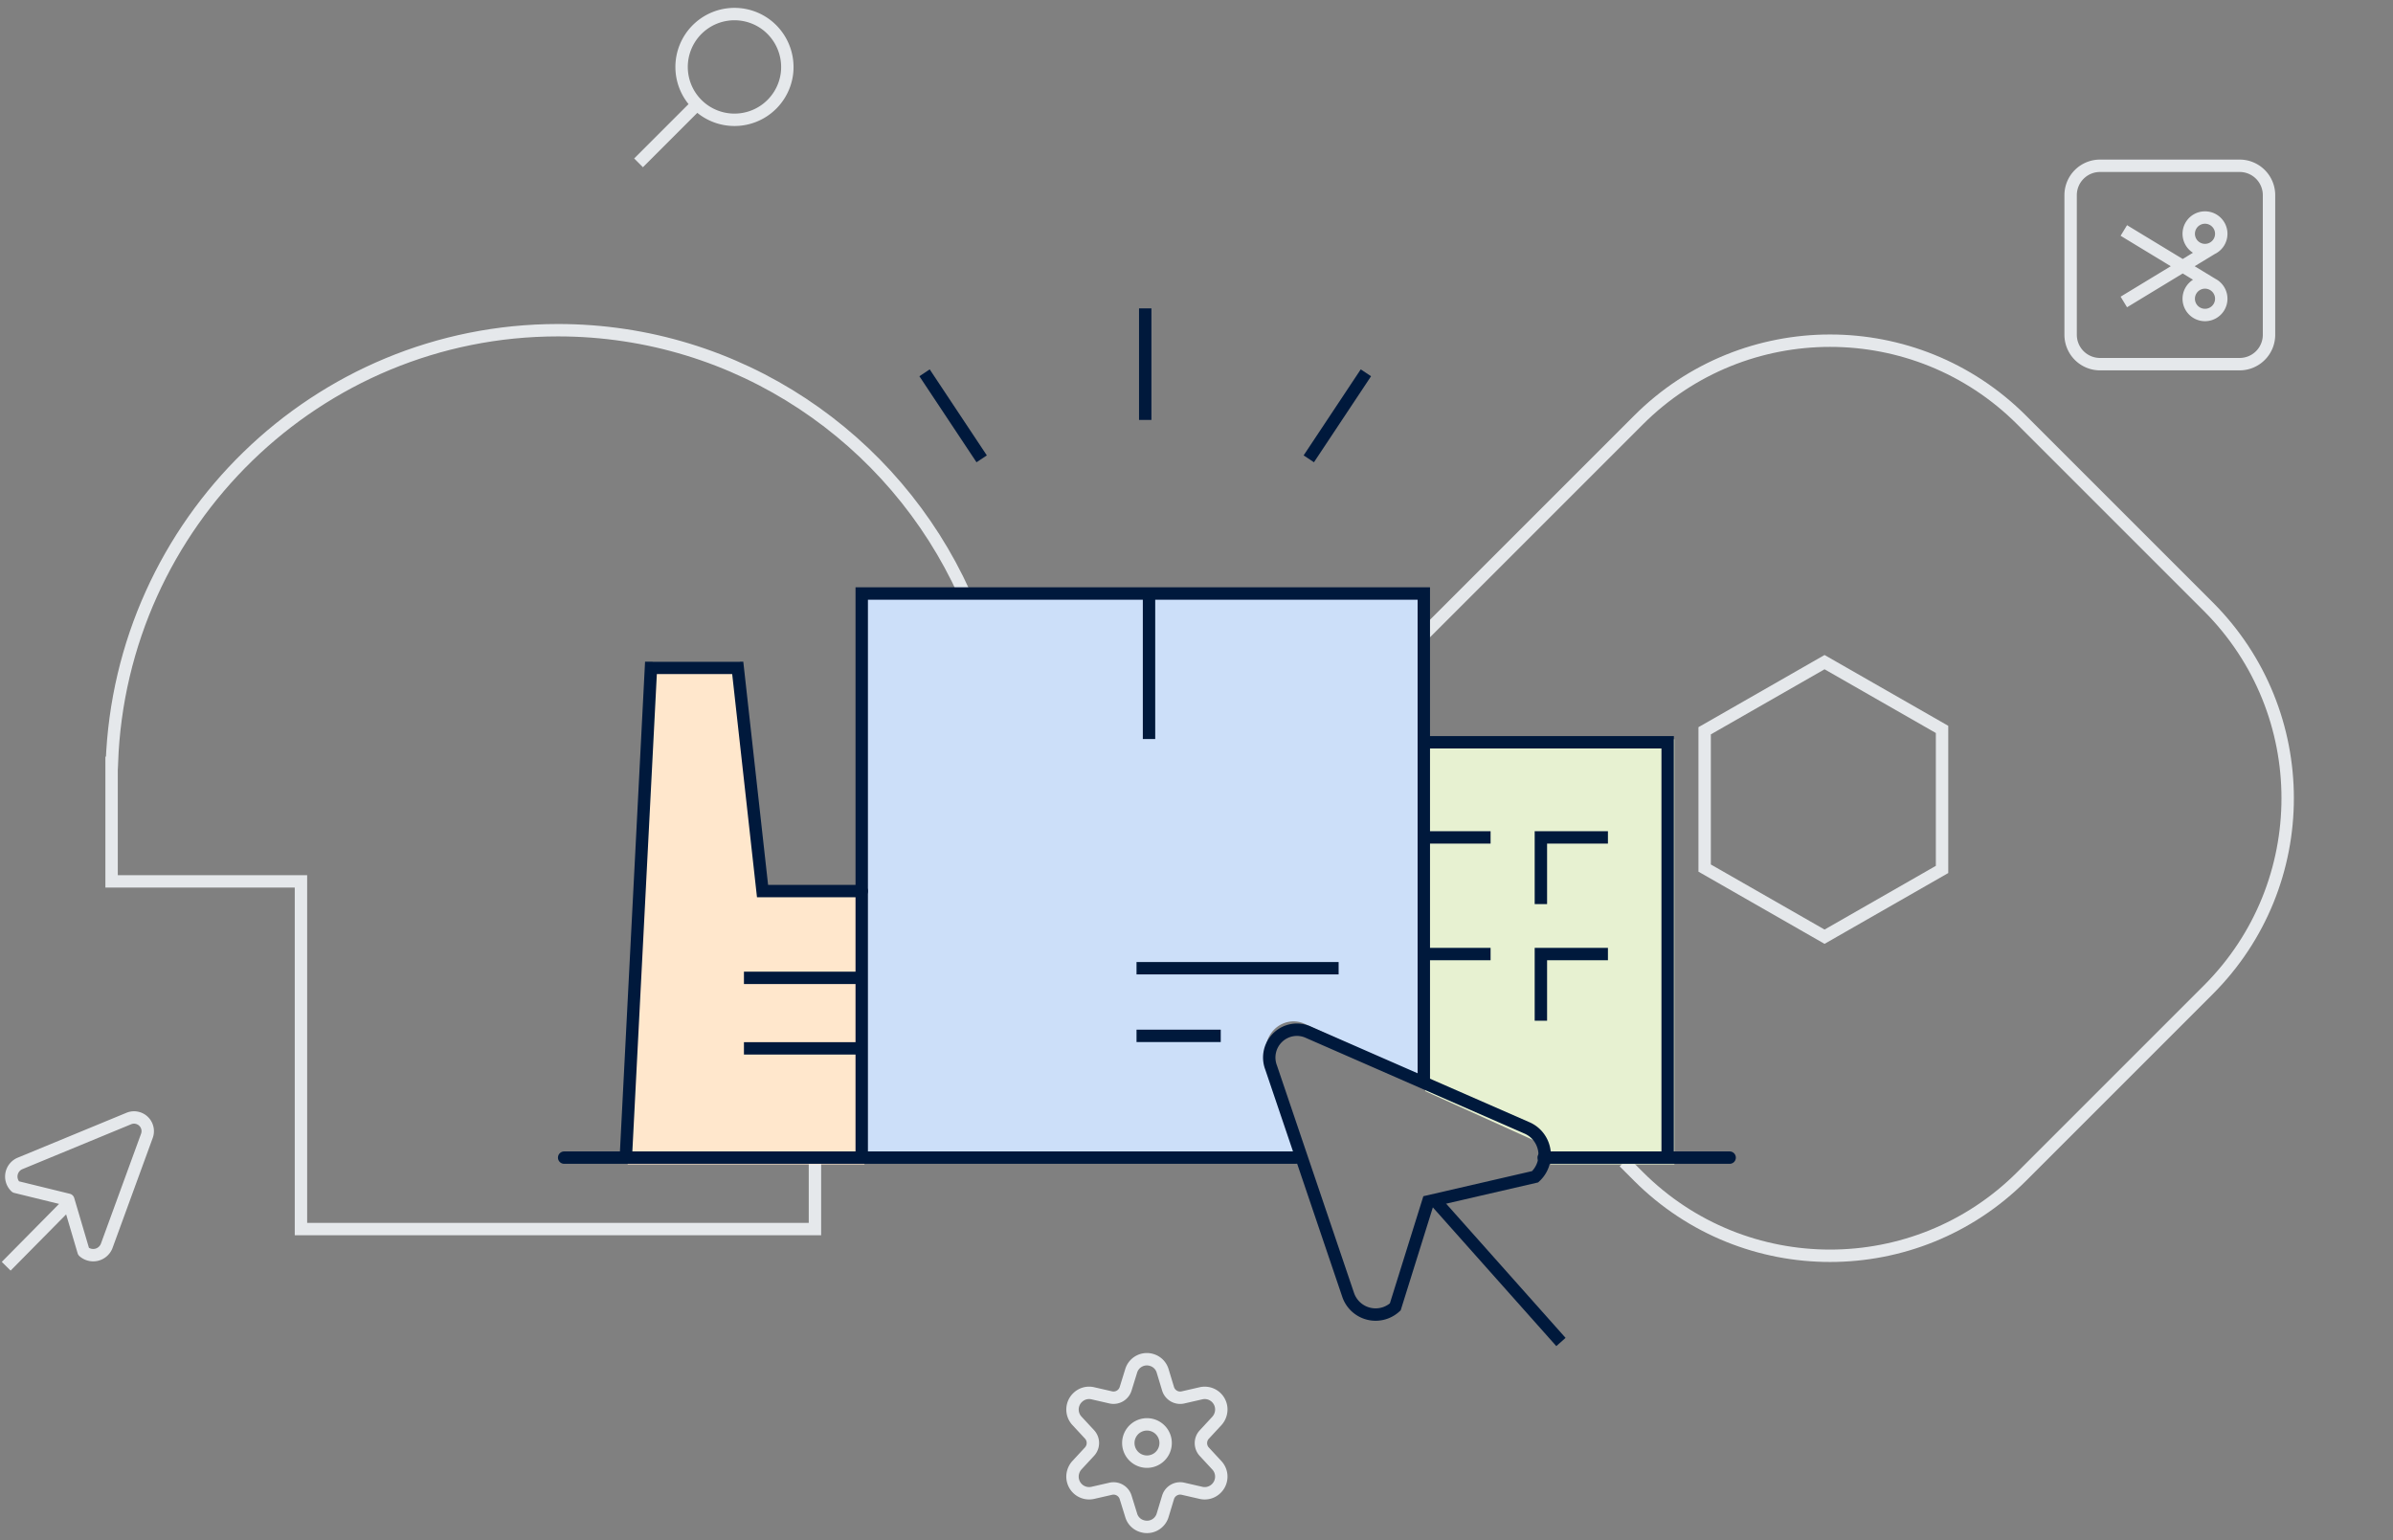 <svg width="320" height="206" viewBox="0 0 320 206" fill="none" xmlns="http://www.w3.org/2000/svg"><rect x="0" y="0" width="320" height="206" fill="#808080" stroke="none"/><g clip-path="url(#a)"><g clip-path="url(#b)"><path d="M95.45 2.444a7.074 7.074 0 0 0-3.744 9.27 7.073 7.073 0 0 0 13.53-1.9 7.115 7.115 0 0 0-2.771-6.515 7.08 7.08 0 0 0-7.015-.855ZM93.224 13.943l-7.836 7.835" stroke="#E5E8EB" stroke-width="1.658" stroke-linejoin="round"/><path d="M108.978 154.814v9.553H40.245v-46.494H14.922v-15.854h.04c1.162-32.132 27.444-57.859 59.65-57.859 24.134 0 44.942 14.449 54.344 35.213M217.176 155.4l1.931 1.931c14.15 14.149 37.089 14.147 51.239-.002l24.957-24.957c14.15-14.15 14.15-37.091 0-51.241l-24.957-24.957c-14.15-14.15-37.091-14.15-51.241 0L189.86 85.419" stroke="#E5E8EB" stroke-width="1.658"/><path clip-rule="evenodd" d="M259.697 97.547v18.728l-15.712 8.995-16.034-9.179V97.732l16.034-9.18 15.712 8.995Z" stroke="#E5E8EB" stroke-width="1.658"/><path d="m17.265 149.568-14.56 6.012a1.905 1.905 0 0 0-.6 3.151l7.027 1.722 2.044 6.919a1.947 1.947 0 0 0 1.72.439 1.94 1.94 0 0 0 1.355-1.146l5.397-14.775a1.828 1.828 0 0 0-1.357-2.407 1.822 1.822 0 0 0-1.026.085ZM.829 169.341l8.732-8.84M153.377 195.476a2.494 2.494 0 1 0 0-4.988 2.494 2.494 0 0 0 0 4.988Z" stroke="#E5E8EB" stroke-width="1.658" stroke-linejoin="round"/><path d="m155.48 183.361.73 2.41a1.697 1.697 0 0 0 1.95 1.119l2.444-.56a2.221 2.221 0 0 1 2.632 2.763 2.268 2.268 0 0 1-.511.935l-1.697 1.833a1.695 1.695 0 0 0 0 2.272l1.697 1.833c.4.432.612 1.005.589 1.594a2.218 2.218 0 0 1-.709 1.544 2.188 2.188 0 0 1-2.001.543l-2.444-.56a1.696 1.696 0 0 0-1.95 1.12l-.73 2.409a2.185 2.185 0 0 1-2.73 1.492 2.136 2.136 0 0 1-1.493-1.492l-.747-2.409a1.694 1.694 0 0 0-1.933-1.12l-2.444.56a2.231 2.231 0 0 1-1.685-.292 2.226 2.226 0 0 1-.949-2.471c.094-.348.271-.668.513-.935l1.697-1.832a1.7 1.7 0 0 0 0-2.274l-1.697-1.831a2.22 2.22 0 0 1 .12-3.139 2.186 2.186 0 0 1 2.001-.543l2.444.56a1.695 1.695 0 0 0 1.933-1.119l.747-2.41a2.19 2.19 0 0 1 1.054-1.316 2.176 2.176 0 0 1 1.676-.177 2.17 2.17 0 0 1 1.493 1.493ZM299.492 22.171h-18.673a3.928 3.928 0 0 0-3.928 3.928v18.673a3.928 3.928 0 0 0 3.928 3.928h18.673a3.928 3.928 0 0 0 3.928-3.928V26.099a3.928 3.928 0 0 0-3.928-3.928Z" stroke="#E5E8EB" stroke-width="1.658" stroke-linejoin="round"/><path d="M294.86 42.126a2.175 2.175 0 1 0 0-4.35 2.175 2.175 0 0 0 0 4.35ZM294.86 33.441a2.175 2.175 0 1 0 0-4.35 2.175 2.175 0 0 0 0 4.35ZM295.804 33.221l-11.798 7.163M295.804 37.986l-11.798-7.163" stroke="#E5E8EB" stroke-width="1.658" stroke-linejoin="round"/><g clip-path="url(#c)"><g clip-path="url(#d)"><path fill-rule="evenodd" clip-rule="evenodd" d="M190.58 98.86h33.326v56.856h-16.557a4.184 4.184 0 0 0-.787-2.006 3.98 3.98 0 0 0-1.518-1.243l-14.464-6.544V98.86Z" fill="#E7F1D1"/><path d="m87.267 88.522-3.332 67.194h31.66v-36.181h-13.331l-3.332-31.013H87.267Z" fill="#FFE7CC"/><path fill-rule="evenodd" clip-rule="evenodd" d="M115.786 154.261V79.097h75.164v65.282l-16.411-7.426a3.58 3.58 0 0 0-2.148-.31 3.663 3.663 0 0 0-1.952.991 3.906 3.906 0 0 0-1.087 1.954 3.984 3.984 0 0 0 .152 2.247l4.072 12.426h-57.79Z" fill="#CCDFF9"/><path d="M173.264 154.814H75.441M231.295 154.814h-24.87" stroke="#00193C" stroke-width="1.658" stroke-miterlimit="10" stroke-linecap="round"/><path d="M190.95 99.27h32.055v54.715" stroke="#00193C" stroke-width="1.658" stroke-miterlimit="10" stroke-linecap="square"/><path d="M190.359 111.99h8.967M190.359 127.592h8.967M215.019 111.99h-8.967v8.915M215.019 127.592h-8.967v8.915" stroke="#00193C" stroke-width="1.658"/><path d="m83.73 153.985 3.317-64.664h11.606l3.316 29.845h13.264" stroke="#00193C" stroke-width="1.658" stroke-miterlimit="10" stroke-linecap="round"/><path d="M100.311 130.772h14.755M100.311 140.201h14.755" stroke="#00193C" stroke-width="1.658" stroke-miterlimit="10" stroke-linecap="square"/><path d="m208.734 179.472-16.799-18.879" stroke="#00193C" stroke-width="1.658" stroke-linejoin="round"/><path d="m169.973 142.754 10.298 30.393c.206.615.561 1.17 1.034 1.612a3.88 3.88 0 0 0 5.275.018l4.406-14.101 14.294-3.301c.482-.444.846-1 1.06-1.619a3.956 3.956 0 0 0-.593-3.701 3.903 3.903 0 0 0-1.51-1.196l-29.254-12.803a3.674 3.674 0 0 0-2.138-.299 3.7 3.7 0 0 0-1.942.954 3.724 3.724 0 0 0-.93 4.043Z" stroke="#00193C" stroke-width="1.658" stroke-miterlimit="10"/><path d="M115.233 154.537V79.373h75.164v65.142" stroke="#00193C" stroke-width="1.658" stroke-miterlimit="10" stroke-linecap="round"/><path d="M151.98 129.483h27.025M151.98 138.53h11.261M153.651 98.829V79.373M153.144 56.16V41.239M131.272 61.362l-7.638-11.505M175.015 61.362l7.638-11.505" stroke="#00193C" stroke-width="1.658" stroke-miterlimit="10"/></g></g></g></g><defs><clipPath id="a"><path fill="#fff" d="M0 .617h320v204.767H0z"/></clipPath><clipPath id="b"><path fill="#fff" d="M0 .617h320v204.767H0z"/></clipPath><clipPath id="c"><path fill="#fff" d="M73.782 30.461h159.171v159.171H73.783z"/></clipPath><clipPath id="d"><path fill="#fff" d="M73.782 30.461h159.171v159.171H73.783z"/></clipPath></defs></svg>